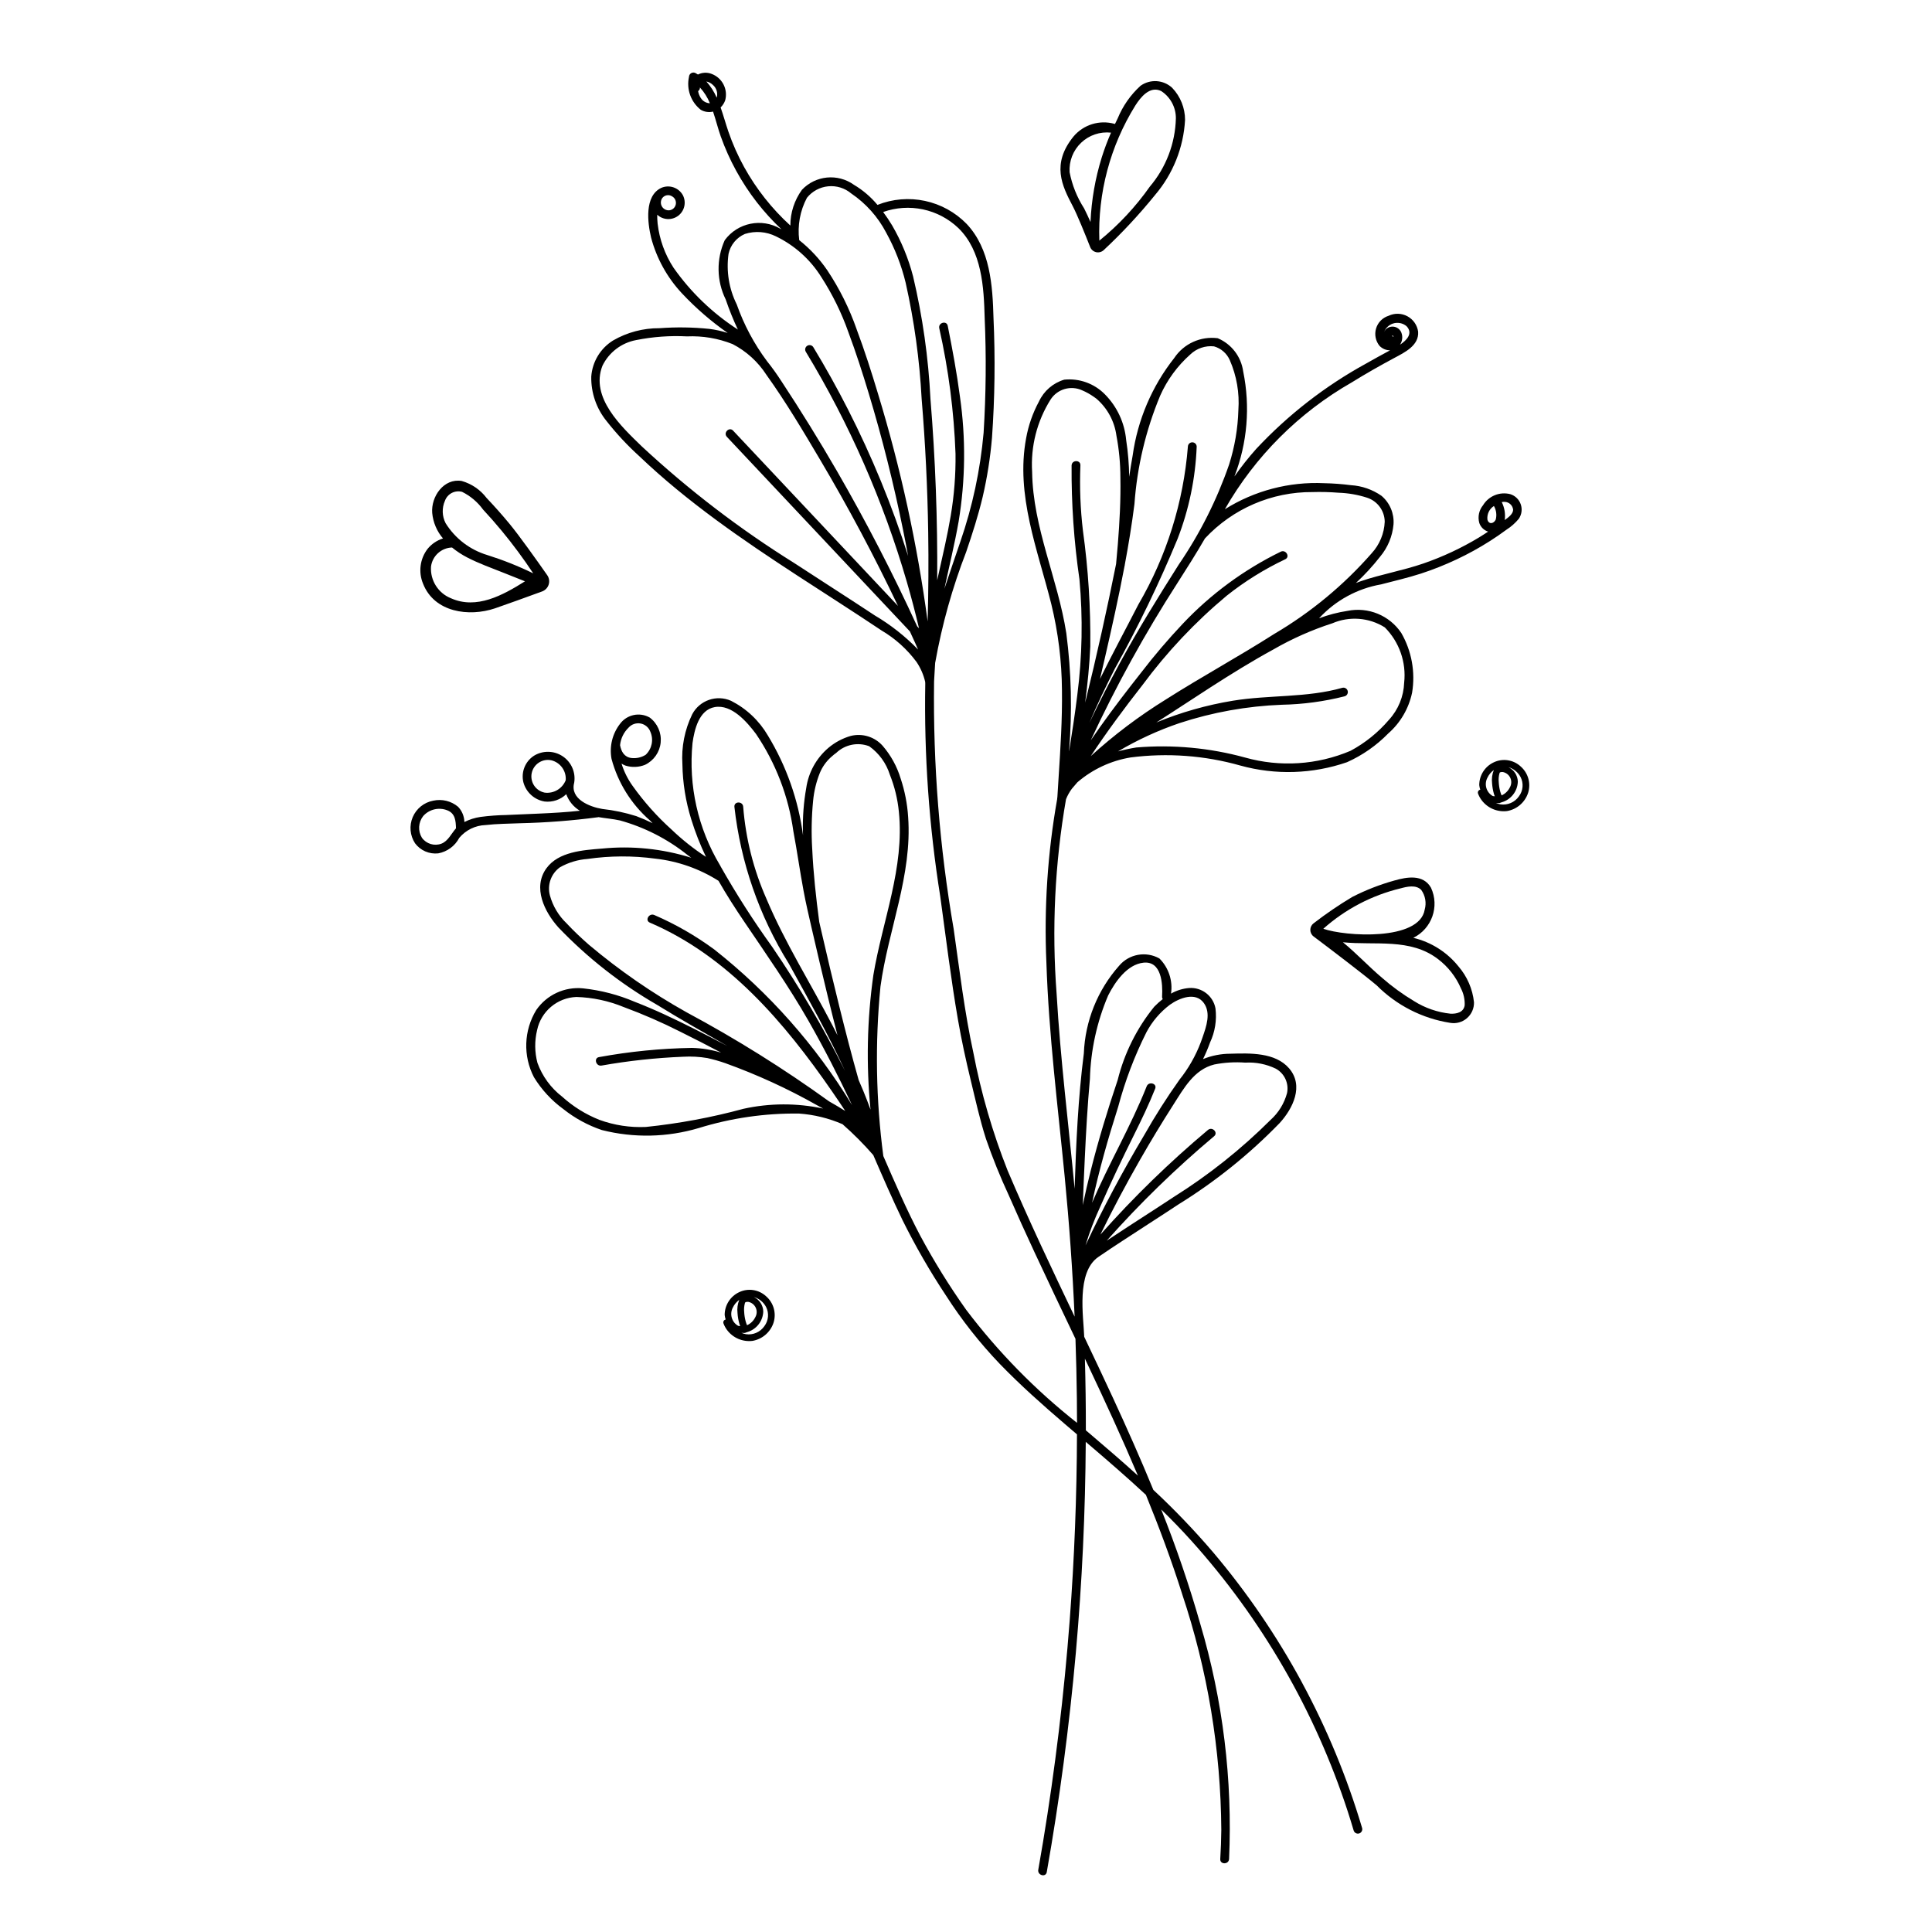<?xml version="1.0" encoding="UTF-8"?>
<!-- Uploaded to: SVG Repo, www.svgrepo.com, Generator: SVG Repo Mixer Tools -->
<svg fill="#000000" width="800px" height="800px" version="1.1" viewBox="144 144 512 512" xmlns="http://www.w3.org/2000/svg">
 <g>
  <path d="m336.67 496.46c-0.387-0.52-0.699-1.094-0.926-1.699-0.094-0.219-0.082-0.465 0.027-0.676 0.113-0.207 0.312-0.355 0.543-0.398-0.133-0.395-0.223-0.801-0.27-1.211 0-2.582 1.496-4.934 3.832-6.031 2.383-1.141 5.219-0.707 7.156 1.09 1.984 1.73 2.758 4.477 1.969 6.988-0.824 2.512-2.961 4.367-5.562 4.824-2.609 0.324-5.195-0.777-6.769-2.887zm1.539-5.938c-0.914 1.723-0.297 3.863 1.398 4.832 0.184 0.047 0.367 0.07 0.555 0.074-0.066-0.184-0.152-0.363-0.203-0.539-0.277-0.953-0.449-1.934-0.512-2.926-0.141-1.184 0.016-2.379 0.465-3.484-0.734 0.523-1.32 1.227-1.703 2.043zm3.598-1.496c-0.086 0.016-0.16 0.051-0.242 0.07-0.02 0.008 0.016-0.008 0 0-0.102 0.039-0.137 0.051-0.004-0.008l-0.066 0.043h0.008l-0.023 0.012-0.004 0.004 0.004-0.004c0.016-0.012 0.043-0.035 0.016 0.016l-0.086 0.184c-0.078 0.168 0.035-0.141-0.023 0.066v-0.004c-0.191 0.746-0.25 1.523-0.172 2.289 0.039 0.832 0.172 1.652 0.387 2.457 0.09 0.355 0.215 0.699 0.363 1.035l0.008 0.012h0.004c0.953-0.43 1.727-1.18 2.18-2.121 0.441-0.762 0.492-1.688 0.133-2.492-0.355-0.805-1.078-1.387-1.938-1.57-0.18-0.023-0.363-0.023-0.539 0.008zm5.195 1.316 0.004-0.004c-0.68-1.27-1.84-2.215-3.227-2.617 1.492 0.703 2.457 2.191 2.492 3.844-0.09 2.574-1.84 4.789-4.324 5.473-0.07 0.039-0.145 0.066-0.223 0.082-0.113 0.027-0.211 0.098-0.328 0.121-0.312 0.02-0.629 0.004-0.938-0.039 0.387 0.168 0.789 0.289 1.203 0.367 1.906 0.285 3.812-0.539 4.906-2.129 1.113-1.473 1.285-3.457 0.438-5.102z"/>
  <path d="m536.64 356.05c-0.391-0.52-0.699-1.094-0.93-1.699-0.09-0.219-0.082-0.465 0.031-0.676 0.109-0.207 0.309-0.355 0.543-0.398-0.133-0.395-0.227-0.801-0.27-1.211 0-2.586 1.492-4.934 3.832-6.031 2.379-1.141 5.219-0.707 7.152 1.09 1.984 1.73 2.758 4.477 1.969 6.988-0.82 2.512-2.961 4.367-5.562 4.824-2.609 0.324-5.191-0.777-6.766-2.887zm1.539-5.938v-0.004c-0.918 1.727-0.301 3.867 1.398 4.836 0.18 0.047 0.367 0.07 0.555 0.074-0.066-0.184-0.152-0.363-0.203-0.539-0.277-0.953-0.449-1.934-0.516-2.926-0.141-1.184 0.02-2.379 0.465-3.484-0.734 0.523-1.32 1.227-1.699 2.043zm3.598-1.5c-0.086 0.016-0.16 0.051-0.242 0.07-0.02 0.008 0.016-0.008 0 0-0.102 0.039-0.137 0.051-0.004-0.008l-0.066 0.043h0.008l-0.023 0.012-0.004 0.004 0.004-0.004c0.016-0.012 0.043-0.035 0.016 0.016l-0.086 0.184c-0.078 0.168 0.035-0.141-0.023 0.066-0.195 0.746-0.254 1.523-0.176 2.289 0.043 0.832 0.172 1.652 0.387 2.457 0.094 0.355 0.215 0.699 0.367 1.035l0.008 0.012c0.953-0.43 1.727-1.18 2.184-2.121 0.441-0.762 0.488-1.688 0.133-2.492-0.359-0.805-1.082-1.387-1.941-1.57-0.18-0.023-0.359-0.023-0.539 0.008zm5.195 1.316c-0.676-1.27-1.84-2.215-3.223-2.617 1.488 0.707 2.453 2.195 2.488 3.844-0.086 2.574-1.84 4.789-4.32 5.473-0.07 0.039-0.148 0.066-0.227 0.082-0.113 0.027-0.211 0.098-0.328 0.121h0.004c-0.316 0.02-0.629 0.004-0.941-0.039 0.387 0.168 0.789 0.289 1.203 0.367 1.906 0.285 3.812-0.539 4.906-2.129 1.113-1.473 1.285-3.457 0.438-5.102z"/>
  <path d="m489.04 589.88c-6.641-12.277-14.531-23.84-23.543-34.5-4.965-5.812-10.254-11.336-15.848-16.543-3.356-8.176-6.949-16.262-10.652-24.277-2.519-5.449-5.09-10.875-7.668-16.297-0.191-5.379-2.164-17.07 3.731-21.148 2.137-1.48 4.316-2.898 6.488-4.328 4.871-3.207 9.797-6.324 14.656-9.543v-0.004c9.844-6.078 18.898-13.352 26.953-21.656 3.492-3.848 6.445-9.836 2.473-14.457-3.672-4.273-10.414-4.031-15.535-3.879h-0.004c-2.492 0-4.965 0.484-7.277 1.422 0.703-1.43 1.328-2.898 1.863-4.398 1.316-2.812 1.816-5.934 1.441-9.016-0.602-3.324-3.613-5.66-6.984-5.422-1.688 0.137-3.328 0.641-4.801 1.484 0.508-3.414-0.629-6.867-3.07-9.309-3.566-2.012-8.059-1.199-10.695 1.938-5.703 6.434-9.004 14.641-9.34 23.23-1.523 11.859-2.059 23.875-2.441 35.848-1.617-17.199-3.773-34.352-4.769-51.605-1.316-17.246-0.48-34.59 2.488-51.625 0.395-0.98 0.91-1.91 1.539-2.758 0.488-0.574 0.969-1.16 1.473-1.719 4.004-3.445 8.883-5.723 14.098-6.586 9.742-1.258 19.641-0.531 29.094 2.148 9.297 2.57 19.156 2.258 28.273-0.891 4.07-1.824 7.766-4.398 10.887-7.586 3.234-2.824 5.461-6.625 6.348-10.824 0.906-5.453-0.105-11.051-2.863-15.84-3.129-4.66-8.766-6.973-14.27-5.848-2.566 0.391-5.086 1.051-7.519 1.965 4.34-4.723 10.117-7.883 16.438-8.988 3.496-0.922 7.019-1.719 10.461-2.832v0.004c3.25-1.059 6.43-2.32 9.523-3.777 3.062-1.438 6.027-3.074 8.883-4.894 1.484-0.945 2.934-1.941 4.352-2.988h-0.004c1.234-0.785 2.336-1.758 3.269-2.883 0.777-1.121 0.977-2.547 0.531-3.836-0.441-1.293-1.473-2.297-2.773-2.703-2.789-0.719-5.723 0.469-7.223 2.93-1.082 1.316-1.453 3.078-0.992 4.715 0.371 1.09 1.242 1.938 2.34 2.285-0.797 0.52-1.59 1.043-2.402 1.531v0.004c-4.672 2.816-9.621 5.137-14.777 6.914-5.438 1.871-11.129 2.836-16.566 4.688-0.438 0.148-0.867 0.312-1.297 0.477 2.316-2.144 4.453-4.473 6.398-6.957 2.043-2.43 3.289-5.426 3.57-8.586 0.203-2.879-0.973-5.688-3.176-7.555-2.394-1.676-5.207-2.652-8.121-2.828-2.348-0.301-4.707-0.477-7.07-0.523-9.277-0.438-18.461 1.969-26.328 6.902 8.008-14.012 19.621-25.617 33.633-33.621 3.68-2.285 7.449-4.422 11.266-6.469 2.699-1.449 6.586-3.281 6.32-6.953l0.004-0.004c-0.242-1.742-1.301-3.266-2.852-4.098-1.547-0.836-3.402-0.879-4.988-0.121-1.594 0.5-2.836 1.762-3.312 3.363-0.477 1.605-0.125 3.34 0.938 4.629 0.734 0.738 1.73 1.156 2.773 1.156-2.137 1.164-4.281 2.312-6.391 3.527-10.824 5.938-20.633 13.559-29.062 22.578-2.074 2.32-4.012 4.766-5.793 7.32 3.43-8.867 4.234-18.531 2.32-27.84-0.539-3.918-3.106-7.258-6.746-8.793-4.531-0.586-9.004 1.449-11.531 5.254-5.906 7.484-9.707 16.41-11.016 25.852-0.344 1.867-0.637 3.742-0.914 5.617v0.004c-0.043-3.266-0.309-6.519-0.805-9.746-0.414-4.574-2.41-8.859-5.644-12.121-2.816-2.859-6.777-4.285-10.77-3.875-2.953 0.875-5.391 2.981-6.688 5.773-1.648 3.047-2.801 6.336-3.41 9.742-2.828 15.066 3.086 29.586 6.672 43.961 1.824 7.473 2.773 15.137 2.824 22.828 0.102 7.703-0.395 15.395-0.887 23.078-0.113 1.773-0.223 3.547-0.332 5.32-0.043 0.137-0.059 0.281-0.047 0.426-2.539 14.293-3.5 28.82-2.859 43.324 0.621 19.027 3.016 37.93 4.859 56.859 1.199 12.309 2.074 24.641 2.621 36.992-6.106-12.809-12.195-25.625-17.746-38.691-3.996-10.094-7.035-20.543-9.078-31.207-2.359-10.848-3.664-21.867-5.231-32.848-3.738-21.629-5.477-43.559-5.191-65.508 0.012-0.238 0.02-0.477 0.035-0.719 0.066-1.438 0.152-2.871 0.254-4.309v0.004c0.012-0.039 0.023-0.082 0.031-0.125 1.785-9.992 4.527-19.789 8.191-29.254 1.637-4.809 3.199-9.652 4.375-14.598 1.195-5.148 2.016-10.375 2.461-15.637 0.75-10.566 0.883-21.164 0.402-31.742-0.23-8.617-0.871-18.301-7.102-24.93-3-3.086-6.848-5.215-11.059-6.113-4.207-0.898-8.59-0.531-12.586 1.059-1.766-2.117-3.875-3.922-6.246-5.328-4.273-3.066-10.156-2.5-13.77 1.324-2 2.754-3.078 6.074-3.074 9.48-4.887-4.457-9.02-9.68-12.227-15.469-1.656-2.992-3.051-6.121-4.168-9.355-0.738-2.148-1.332-4.344-2.086-6.484 0.555-0.527 0.973-1.184 1.219-1.906 0.777-2.914-0.793-5.941-3.621-6.988-1.172-0.449-2.484-0.387-3.609 0.176-0.203-0.129-0.402-0.262-0.617-0.375-0.363-0.203-0.805-0.199-1.164 0.008-0.359 0.207-0.582 0.586-0.594 1-0.711 3.258 0.5 6.641 3.117 8.707 0.984 0.578 2.156 0.75 3.266 0.484 0.75 2.227 1.316 4.535 2.031 6.547l-0.004-0.004c2.246 6.305 5.481 12.211 9.582 17.496 1.984 2.547 4.16 4.938 6.512 7.148-0.094-0.043-0.184-0.098-0.277-0.141-4.965-2.91-11.324-1.605-14.742 3.023-2.273 5.016-2.18 10.789 0.254 15.73 0.922 2.711 1.996 5.367 3.215 7.957-6.684-4.309-12.473-9.871-17.047-16.379-2.297-3.523-3.738-7.535-4.219-11.715-0.078-0.777-0.109-1.555-0.102-2.332 1.547 1.43 3.902 1.539 5.578 0.262 1.676-1.281 2.184-3.582 1.211-5.453-1.125-2.012-3.594-2.844-5.707-1.93-4.547 2.137-3.629 9.297-2.707 13.176v0.004c1.457 5.508 4.258 10.574 8.145 14.742 3.676 3.926 7.75 7.457 12.156 10.535-1.574-0.508-3.195-0.871-4.836-1.078-4.391-0.453-8.812-0.516-13.215-0.188-4.336-0.035-8.605 1.098-12.355 3.273-3.336 2.086-5.473 5.641-5.75 9.562-0.078 4.262 1.344 8.418 4.023 11.734 2.644 3.375 5.574 6.516 8.754 9.395 3.176 3.031 6.473 5.934 9.863 8.727 6.766 5.574 13.875 10.723 21.117 15.652 7.254 4.938 14.648 9.668 22.012 14.438 3.707 2.402 7.41 4.816 11.082 7.273v0.004c3.66 2.144 6.848 5.008 9.371 8.422 1.055 1.578 1.82 3.332 2.258 5.18l0.023 0.262c-0.008 0.09-0.004 0.18 0.012 0.266-0.332 18.895 1 37.781 3.977 56.441 1.504 10.848 2.805 21.77 4.676 32.562 0.938 5.414 2.102 10.785 3.398 16.125 1.254 5.168 2.391 10.375 4.016 15.445l-0.004 0.004c1.773 5.129 3.809 10.168 6.098 15.094 2.203 5.035 4.469 10.047 6.793 15.027 3.562 7.672 7.215 15.305 10.852 22.941 0.184 5.238 0.309 10.48 0.371 15.727 0.023 2.18 0.039 4.359 0.039 6.539h0.004c-11.027-8.688-20.895-18.754-29.367-29.945-4.481-6.312-8.562-12.898-12.219-19.723-3.602-6.836-6.66-13.941-9.742-21.023h-0.004c-1.969-14.891-2.223-29.957-0.762-44.91 2.047-15.055 8.457-29.551 7.336-44.977v0.004c-0.219-3.461-0.887-6.875-1.98-10.164-0.965-3.199-2.594-6.16-4.777-8.691-2.113-2.383-5.383-3.387-8.473-2.609-2.172 0.629-4.188 1.711-5.918 3.172-3.18 2.715-5.266 6.496-5.859 10.633-0.672 3.789-0.965 7.637-0.875 11.484 0.004 0.352 0.023 0.703 0.027 1.055v-0.004c-1.238-9.375-4.414-18.391-9.328-26.469-2.301-3.934-5.688-7.121-9.75-9.184-3.828-1.691-8.316-0.141-10.281 3.555-2.008 4.117-2.906 8.684-2.609 13.254 0.078 4.961 0.871 9.883 2.348 14.617 1.051 3.406 2.352 6.723 3.898 9.934-3.25-2.121-6.297-4.539-9.102-7.223-3.875-3.484-7.352-7.387-10.371-11.637-1.273-1.785-2.254-3.762-2.906-5.856 0.336 0.219 0.691 0.398 1.066 0.535 1.695 0.523 3.519 0.449 5.164-0.211 2.32-1.113 3.894-3.352 4.148-5.914 0.254-2.559-0.844-5.066-2.898-6.613-2.668-1.523-6.051-0.805-7.875 1.664-2.039 2.629-2.859 6.008-2.254 9.281 1.688 6.316 5.219 11.984 10.141 16.289 0.242 0.254 0.492 0.508 0.734 0.762-1.402-0.695-2.844-1.32-4.309-1.871-2.938-0.93-5.957-1.57-9.016-1.902-3.297-0.543-8.625-2.598-7.441-6.961v-0.004c0.438-2.727-0.754-5.465-3.055-6.996-2.301-1.535-5.285-1.582-7.637-0.125-2.312 1.516-3.422 4.32-2.777 7.012 0.715 2.664 2.922 4.66 5.644 5.106 2.098 0.23 4.191-0.48 5.715-1.945 0.668 1.832 1.941 3.383 3.613 4.387-3.59 0.387-7.195 0.598-10.805 0.754l-8.531 0.367-0.004 0.004c-2.34 0.035-4.676 0.207-6.996 0.512-1.484 0.215-2.926 0.672-4.266 1.348-0.039-1.504-0.633-2.945-1.672-4.035-1.824-1.531-4.258-2.129-6.586-1.621-2.426 0.449-4.465 2.086-5.434 4.352-0.969 2.269-0.742 4.871 0.609 6.938 1.426 1.918 3.762 2.934 6.141 2.676 2.391-0.438 4.449-1.953 5.578-4.109 1.738-2.07 4.273-3.305 6.977-3.394 3.012-0.352 6.082-0.348 9.109-0.48 6.922-0.156 13.828-0.688 20.691-1.594 0.043-0.008 0.078-0.02 0.117-0.031 1.883 0.324 3.816 0.469 5.676 0.875 6.469 1.793 12.516 4.867 17.773 9.043 0.383 0.277 0.758 0.566 1.137 0.848-7.664-2.398-15.734-3.223-23.723-2.422-4.949 0.398-11.445 0.82-14.641 5.195-3.738 5.121-0.52 11.578 3.133 15.664h-0.004c7.699 8.051 16.504 14.965 26.152 20.531 6.113 3.789 12.387 7.312 18.617 10.898-2.969-1.555-5.938-3.109-8.934-4.613-5.086-2.559-10.242-5.012-15.555-7.066h0.004c-4.375-1.867-9.004-3.07-13.738-3.574-4.863-0.484-9.605 1.715-12.379 5.738-3.312 5.422-3.543 12.184-0.613 17.82 2.016 3.293 4.66 6.16 7.785 8.434 3.055 2.434 6.512 4.316 10.215 5.562 8.457 2.141 17.336 1.953 25.695-0.539 8.602-2.656 17.562-3.949 26.562-3.832 3.973 0.281 7.867 1.234 11.52 2.82 2.894 2.543 5.613 5.277 8.148 8.184 2.504 5.789 5.012 11.578 7.754 17.254 3.414 6.883 7.254 13.547 11.5 19.949 4.164 6.496 8.949 12.574 14.285 18.148 5.453 5.644 11.328 10.859 17.281 15.961 1.051 0.902 2.106 1.801 3.16 2.699-0.047 16.438-0.688 32.859-1.926 49.262-1.492 19.664-3.848 39.238-7.062 58.723-0.41 2.469-0.832 4.934-1.266 7.398-0.258 1.469 1.988 2.098 2.25 0.621 3.398-19.246 5.965-38.617 7.703-58.109 1.648-18.59 2.527-37.227 2.629-55.91 5.391 4.602 10.758 9.219 15.938 14.039 3.531 8.637 6.793 17.387 9.613 26.293l-0.004 0.004c6.742 20.156 10.242 41.25 10.375 62.5-0.027 2.578-0.117 5.152-0.277 7.723-0.09 1.5 2.246 1.496 2.332 0l0.004 0.004c0.941-21.031-1.633-42.066-7.613-62.25-2.938-10.301-6.398-20.449-10.371-30.395 2.707 2.644 5.348 5.363 7.894 8.188v-0.004c18.727 20.797 32.883 45.289 41.559 71.895 0.539 1.66 1.055 3.332 1.551 5.008v-0.004c0.188 0.602 0.816 0.945 1.426 0.777 0.605-0.168 0.969-0.785 0.824-1.398-3.969-13.383-9.312-26.32-15.953-38.602zm53.785-312.88c1.148 0.074 2.074 0.973 2.176 2.121-0.055 1.168-1.371 2.059-2.231 2.699 0.223-1.629-0.055-3.289-0.789-4.762 0.277-0.062 0.562-0.082 0.844-0.059zm-2.922 1.094c0.625 1.086 0.801 2.379 0.484 3.594-0.504 1.109-1.84 1.383-2.207 0.008v-0.004c-0.156-1.43 0.512-2.824 1.723-3.598zm-23.172-47.672c1.859 1.934 0.02 3.785-1.715 4.926v0.004c0.633-0.945 0.77-2.137 0.363-3.195-0.289-0.734-0.906-1.293-1.664-1.508-0.758-0.211-1.574-0.059-2.203 0.414-0.434 0.332-0.73 0.805-0.84 1.336 0.316-1.254 1.254-2.258 2.484-2.66 1.227-0.398 2.578-0.141 3.574 0.684zm-3.594 2.766c-0.391-0.215-0.094-0.508 0.125-0.055 0.02 0.051 0.027 0.105 0.031 0.16-0.051-0.039-0.102-0.074-0.156-0.105zm-2.148 77.074h-0.004c3.84 3.856 5.727 9.238 5.133 14.645-0.129 3.664-1.562 7.16-4.039 9.859-2.852 3.344-6.301 6.125-10.176 8.207-8.844 3.754-18.699 4.379-27.949 1.781-9.379-2.574-19.137-3.473-28.832-2.664-1.625 0.262-3.242 0.605-4.832 1.035 5.164-3.059 10.633-5.574 16.316-7.504 8.766-2.871 17.887-4.504 27.102-4.856 5.621-0.109 11.211-0.863 16.664-2.246 0.598-0.188 0.941-0.816 0.777-1.422-0.168-0.609-0.785-0.973-1.398-0.828-9.434 2.691-19.414 1.848-29.039 3.43-6.957 1.145-13.762 3.078-20.281 5.766 4.832-3.07 9.59-6.25 14.406-9.344 5.434-3.488 10.926-6.902 16.598-9.996 4.961-2.863 10.207-5.191 15.656-6.949 4.527-1.945 9.727-1.539 13.895 1.086zm-12.258-35.684h-0.004c2.578 0.086 5.129 0.531 7.582 1.324 2.75 0.906 4.621 3.461 4.656 6.356-0.129 3.113-1.363 6.082-3.473 8.379-7.406 8.449-16.117 15.66-25.801 21.355-9.43 6.016-19.266 11.359-28.707 17.359h0.004c-7.094 4.383-13.766 9.414-19.93 15.027 4.297-6.481 8.926-12.738 13.727-18.863 6.473-8.746 13.965-16.688 22.316-23.66 4.785-3.797 9.984-7.031 15.5-9.645 1.359-0.641 0.176-2.652-1.176-2.016-9.762 4.766-18.582 11.254-26.031 19.16-3.856 4.09-7.508 8.371-10.934 12.828-3.703 4.691-7.344 9.434-10.812 14.301-0.875 1.227-1.734 2.461-2.586 3.703v-0.004c6.684-14.375 14.344-28.277 22.926-41.609 2.504-3.918 5.008-7.859 7.34-11.891v0.004c7.367-7.898 17.703-12.355 28.504-12.285 2.301-0.066 4.602-0.008 6.894 0.176zm-54.094 3.027c0.699-9.887 3.004-19.594 6.816-28.742 1.848-4.172 4.57-7.894 7.981-10.922 1.676-1.609 3.977-2.398 6.285-2.152 1.879 0.531 3.418 1.879 4.195 3.668 1.812 4.152 2.59 8.684 2.269 13.203-0.141 4.898-0.969 9.754-2.453 14.426-3.25 9.398-7.738 18.32-13.348 26.527-5.453 8.617-10.809 17.23-15.668 26.203-2.809 5.184-5.481 10.438-8.02 15.762 2.066-4.898 4.383-9.691 6.785-14.43v0.004c6.188-11.125 11.727-22.594 16.594-34.359 3.027-7.812 4.738-16.074 5.062-24.449-0.02-0.629-0.535-1.125-1.164-1.125s-1.145 0.496-1.168 1.125c-1.168 14.754-5.652 29.055-13.113 41.836-3.383 6.59-6.91 13.109-10.184 19.754 0.414-1.758 0.824-3.516 1.23-5.277 1.875-8.164 3.711-16.344 5.266-24.574h-0.004c0.039-0.102 0.066-0.211 0.078-0.32l0.012-0.148c0.996-5.312 1.867-10.645 2.547-16.008zm-27.113-8.559c-0.414-6.727 1.289-13.414 4.867-19.129 1.793-2.824 5.406-3.875 8.434-2.457 1.059 0.449 2.066 1.012 3.008 1.676 0.137 0.094 0.273 0.191 0.41 0.289l0.34 0.254v-0.004c2.894 2.504 4.773 5.977 5.281 9.766 0.695 3.668 1.047 7.387 1.051 11.117 0.113 5.906-0.211 11.816-0.68 17.703-0.141 1.734-0.297 3.469-0.461 5.203-1.195 5.996-2.457 11.977-3.789 17.945-1.395 6.285-2.863 12.555-4.41 18.805 0.641-4.949 1.141-9.91 1.363-14.898v-0.004c0.109-10.246-0.539-20.484-1.945-30.633-0.684-5.758-0.91-11.559-0.676-17.352 0.082-1.5-2.254-1.496-2.332 0h-0.004c-0.07 10.102 0.625 20.195 2.082 30.191 0.934 10.207 0.742 20.48-0.566 30.641-0.602 4.953-1.367 9.883-2.152 14.809l-0.008 0.023-0.027 0.023v0.004c0.863-10.398 0.617-20.859-0.727-31.207-2.242-14.418-8.867-28.012-9.059-42.766zm56.523 156.56c2.777-0.156 5.547 0.395 8.051 1.602 2.309 1.27 3.516 3.894 2.981 6.473-0.742 2.746-2.262 5.219-4.383 7.121-7.769 7.742-16.379 14.594-25.672 20.422-5.199 3.445-10.473 6.769-15.672 10.215-0.68 0.449-1.363 0.898-2.051 1.344 8.797-9.91 18.309-19.16 28.461-27.68 1.141-0.98-0.516-2.625-1.648-1.648h-0.004c-10.164 8.531-19.691 17.797-28.5 27.727 3.266-6.711 6.777-13.301 10.48-19.777 2.832-4.953 5.785-9.836 8.863-14.648 2.769-4.32 5.481-9.32 10.832-10.656h-0.004c2.723-0.535 5.5-0.699 8.266-0.492zm-11.02-15.801c1.93 2.684 0.652 6.231-0.309 9.008v0.004c-1.23 3.688-3.035 7.16-5.352 10.285l-0.004 0.004c-0.254 0.316-0.504 0.633-0.746 0.957h0.004c-3.391 4.766-6.531 9.699-9.414 14.789-5.637 9.469-10.867 19.199-15.535 29.188 1.059-3.508 2.367-6.934 3.906-10.258 2.809-6.406 5.812-12.723 8.926-18.984 2.008-4.039 3.965-8.098 5.629-12.293 0.555-1.395-1.703-2.004-2.25-0.621-4.18 10.547-10.004 20.426-14.473 30.863 1.828-8.609 4.273-17.105 6.918-25.441v0.004c1.812-6.82 4.32-13.438 7.484-19.746 1.516-2.867 3.648-5.363 6.238-7.312 2.445-1.727 6.773-3.512 8.98-0.441zm-31.543 41.062c0.328-6.992 0.723-13.988 1.355-20.957 0.207-7.609 1.848-15.113 4.836-22.113 1.809-3.559 5.012-8.23 9.375-8.68 4.797-0.492 5.109 5.633 4.914 8.957-0.023 0.246 0.039 0.488 0.176 0.691-0.797 0.621-1.551 1.297-2.258 2.027-4.613 5.68-7.918 12.309-9.684 19.41-2.68 7.957-5.129 15.996-7.176 24.141-0.75 2.988-1.441 5.992-2.07 9.012 0.156-4.164 0.332-8.328 0.531-12.488zm-98.57-284.37c0.973 0.828 1.371 2.152 1.023 3.383-0.68-1.566-1.609-3.012-2.746-4.285 0.648 0.133 1.242 0.445 1.723 0.902zm-3.215 3.445c-0.348-0.543-0.586-1.152-0.695-1.789 0.328-0.219 0.512-0.594 0.48-0.984 1.125 1.23 2.019 2.648 2.644 4.195-1-0.035-1.91-0.57-2.43-1.422zm-7.602 26.086c0.758 0.41 1.16 1.266 0.996 2.113-0.16 0.848-0.855 1.492-1.711 1.59-0.801 0.07-1.57-0.332-1.973-1.027-0.398-0.699-0.359-1.566 0.105-2.223 0.609-0.801 1.734-1 2.582-0.453zm75.863 8.395c6.273 6.113 6.766 15.645 6.988 23.859 0.445 10.133 0.348 20.285-0.285 30.41-0.875 9.863-2.953 19.578-6.191 28.938-1.379 4.129-2.844 8.246-4.199 12.395 1.266-5.945 2.723-11.859 3.777-17.844 1.809-10.949 1.922-22.109 0.34-33.094-0.828-6.289-1.988-12.523-3.231-18.742-0.293-1.473-2.543-0.848-2.25 0.621 2.461 10.941 3.906 22.09 4.312 33.297 0.07 5.504-0.355 11.004-1.273 16.43-0.891 5.293-2.129 10.516-3.289 15.75-0.098 0.445-0.195 0.891-0.293 1.34 0.117-16.027-0.48-32.039-1.785-48.031-0.539-10.953-2.082-21.832-4.606-32.504-1.227-4.738-3.098-9.285-5.555-13.516-0.719-1.203-1.516-2.394-2.375-3.547 3.387-1.203 7.043-1.441 10.555-0.695 3.516 0.75 6.758 2.457 9.359 4.934zm-40.117-8.004c1.391-1.734 3.418-2.832 5.629-3.047 2.207-0.219 4.41 0.465 6.109 1.895 3.906 2.648 7.09 6.223 9.273 10.406 2.297 4.168 4.031 8.625 5.152 13.25 2.277 10.141 3.695 20.453 4.242 30.828 0.977 11.762 1.555 23.543 1.734 35.352 0.125 7.856 0.062 15.715-0.148 23.57v0.004c-2.742-20.422-7.137-40.59-13.145-60.297-1.727-5.75-3.559-11.48-5.668-17.102l0.004-0.004c-1.93-5.516-4.539-10.77-7.777-15.637-2.066-3.023-4.578-5.719-7.449-7.996-0.492-3.863 0.219-7.785 2.043-11.223zm-20.773 14.852v-0.004c0.512-2.352 2.121-4.312 4.332-5.269 2.723-0.863 5.672-0.633 8.23 0.637 4.934 2.387 9.094 6.117 12.004 10.762 2.969 4.59 5.387 9.512 7.203 14.668 1.988 5.324 3.731 10.746 5.379 16.184 3.609 11.922 6.629 24.027 9.113 36.234 0.465 2.277 0.906 4.562 1.328 6.848v0.004c-4.246-13.355-9.578-26.344-15.934-38.832-2.859-5.613-5.922-11.113-9.191-16.5-0.336-0.535-1.035-0.703-1.578-0.387-0.543 0.316-0.738 1.008-0.438 1.562 11.566 19.09 20.578 39.617 26.809 61.055 1.18 4.062 2.25 8.152 3.219 12.27l-0.488-0.52c-6.438-14.047-13.527-27.766-21.266-41.164-4.676-8.078-9.586-16.016-14.723-23.812h-0.004c-1.184-1.84-2.461-3.617-3.824-5.324-3.406-4.57-6.106-9.633-8-15.008-2.062-4.148-2.816-8.82-2.172-13.406zm38.762 95.828c-7.094-4.691-14.273-9.25-21.387-13.91-14.406-8.984-27.918-19.328-40.355-30.883-5.383-5.234-13.73-12.934-10.438-21.375 1.73-3.555 5.043-6.082 8.93-6.805 4.438-0.887 8.969-1.215 13.484-0.98 4.129-0.184 8.246 0.512 12.086 2.043 3.637 1.887 6.719 4.688 8.945 8.129 5.168 7.207 9.746 14.922 14.262 22.547 7.453 12.582 14.324 25.484 20.613 38.707-10.625-11.293-21.246-22.59-31.871-33.883-3.941-4.188-7.879-8.379-11.82-12.566-1.031-1.098-2.68 0.555-1.648 1.648l41.527 44.152 6.969 7.406c0.457 1 0.926 2 1.375 3.004 0.27 0.598 0.527 1.195 0.789 1.793v0.004c-3.398-3.508-7.254-6.547-11.461-9.031zm-65.254 29.727c0.801-0.898 2.016-1.312 3.199-1.09 1.18 0.227 2.16 1.055 2.574 2.188 0.918 2.098 0.414 4.543-1.25 6.109-1.129 0.703-2.461 1-3.777 0.844-1.879-0.234-2.691-1.695-3.004-3.398 0.18-1.77 0.98-3.414 2.258-4.652zm-22.238 17.227c-1.145-0.23-2.152-0.906-2.797-1.879-0.641-0.973-0.871-2.164-0.633-3.309 0.242-1.141 0.926-2.141 1.906-2.777 0.98-0.633 2.172-0.852 3.312-0.602 2.379 0.598 3.981 2.824 3.793 5.269-0.883 2.25-3.188 3.609-5.582 3.297zm-27.348 13.527-0.004-0.004c-1.875 0.707-3.996 0.07-5.172-1.555-1.105-1.801-0.969-4.106 0.34-5.766 1.602-1.797 4.16-2.402 6.394-1.508 2.117 0.836 2.227 2.793 2.293 4.766-1.246 1.406-2.094 3.379-3.856 4.062zm98.492-11.383c0.238-2.543 0.844-5.031 1.797-7.398 0.637-1.527 1.594-2.898 2.809-4.027 0.273-0.258 0.559-0.5 0.848-0.738l0.199-0.16 0.031-0.023c0.145-0.109 0.289-0.219 0.438-0.324l-0.004 0.004c2.328-2.234 5.734-2.922 8.746-1.77 2.594 1.848 4.516 4.492 5.469 7.535 1.254 3.141 2.062 6.445 2.391 9.812 1.531 14.832-4.363 28.898-6.758 43.297-1.672 11.812-1.926 23.781-0.754 35.656-0.602-1.668-1.242-3.32-1.91-4.949-0.395-0.965-0.812-1.914-1.227-2.871-1.828-6.453-3.508-12.953-5.121-19.465-1.637-6.598-3.211-13.211-4.727-19.84-0.199-0.867-0.402-1.734-0.602-2.602-0.852-6.426-1.566-12.883-1.863-19.359l-0.004-0.004c-0.258-4.258-0.176-8.527 0.242-12.773zm-31.961-15.289c0.492-3.523 1.699-8.785 5.891-9.523 4.516-0.793 8.559 3.957 10.953 7.141v0.004c5.219 7.711 8.598 16.52 9.879 25.742 0.992 5.273 1.73 10.59 2.715 15.863 0.598 3.203 1.336 6.375 2.066 9.547 1.422 6.195 2.883 12.379 4.383 18.559 0.824 3.371 1.664 6.738 2.527 10.102-0.43-0.848-0.855-1.695-1.293-2.535-5.812-11.195-12.605-21.941-17.516-33.582v-0.004c-3.43-7.734-5.516-15.996-6.176-24.43-0.09-1.492-2.422-1.504-2.332 0 1.652 14.762 6.582 28.969 14.426 41.586 5.164 9.355 10.426 18.68 14.883 28.398-5.684-11.371-12.129-22.348-19.293-32.848-4.949-6.863-9.52-13.996-13.688-21.359-0.035-0.113-0.09-0.219-0.164-0.312-5.824-9.727-8.371-21.066-7.262-32.348zm-27.422 53.496c-2.07-1.816-4.086-3.711-5.965-5.727h0.004c-2.117-2.019-3.644-4.578-4.414-7.402-0.742-2.793 0.32-5.75 2.664-7.438 2.242-1.266 4.738-2.019 7.309-2.207 5.945-0.859 11.98-0.887 17.938-0.086 5.965 0.656 11.703 2.668 16.773 5.879l0.004 0.004c2.133 3.742 4.473 7.371 6.883 10.93 5.84 8.629 11.785 17.117 16.961 26.176 4.152 7.269 7.957 14.73 11.527 22.301v0.004c-9.613-15.801-21.965-29.754-36.484-41.211-4.941-3.641-10.285-6.711-15.918-9.145-1.367-0.586-2.555 1.426-1.18 2.016 20.742 8.879 35.73 26.535 48.27 44.691 1.195 1.73 2.371 3.473 3.527 5.227-1.418-0.887-2.856-1.742-4.32-2.566-12.027-8.68-24.621-16.551-37.691-23.559-9.176-5.129-17.844-11.117-25.883-17.887zm40.922 43.438c-8.477 2.301-17.125 3.91-25.863 4.812-4.191 0.191-8.375-0.449-12.316-1.887-3.625-1.438-6.965-3.512-9.855-6.129-2.992-2.301-5.266-5.406-6.555-8.953-0.758-2.848-0.789-5.84-0.094-8.707 1.051-4.961 5.336-8.574 10.406-8.773 4.309 0.125 8.559 1.031 12.543 2.672 5.133 1.895 10.152 4.082 15.035 6.555 3.629 1.785 7.215 3.652 10.797 5.531-2.523-0.777-5.144-1.203-7.781-1.258-8.246 0.133-16.465 0.949-24.574 2.434-1.48 0.23-0.852 2.477 0.621 2.25 7.156-1.27 14.391-2.051 21.652-2.344 2.148-0.125 4.305-0.008 6.426 0.352 1.613 0.359 3.207 0.812 4.769 1.359 8.383 3.019 16.496 6.738 24.254 11.121 0.547 0.297 1.094 0.598 1.645 0.898h-0.004c-6.957-1.488-14.156-1.465-21.105 0.066zm92.27 86.508-1.531-1.301c0.008-6.332-0.078-12.66-0.254-18.992 0.27 0.57 0.543 1.141 0.812 1.711 4.578 9.684 9.07 19.422 13.242 29.289-4.016-3.637-8.121-7.188-12.27-10.707z"/>
  <path d="m450.07 195.71c4.773-5.586 7.578-12.59 7.981-19.93 0-3.16-1.215-6.199-3.394-8.488-2.312-2.168-5.832-2.398-8.41-0.559-2.633 2.398-4.699 5.352-6.051 8.648-0.25 0.484-0.48 0.98-0.715 1.473l-0.105-0.027c-3.977-1.121-8.242 0.191-10.898 3.359-5.891 7.289-3.043 13.016-0.207 18.414 1.199 2.281 3.305 7.492 4.633 10.863v-0.004c0.266 0.695 0.863 1.207 1.59 1.371 0.727 0.16 1.484-0.055 2.019-0.57 4.848-4.531 9.379-9.395 13.559-14.551zm-5.207-23.727c1.418-2.231 3.852-5.305 6.859-3.859 2.449 1.59 3.914 4.316 3.898 7.231-0.168 6.644-2.602 13.031-6.902 18.098-3.777 5.367-8.281 10.184-13.379 14.32-0.441-12.609 2.871-25.066 9.523-35.789zm-13.57 27.227c-1.875-2.918-3.176-6.164-3.836-9.57-0.191-2.922 0.922-5.777 3.039-7.801 2.117-2.027 5.019-3.008 7.934-2.688-0.934 2.137-1.754 4.324-2.453 6.547-1.73 5.559-2.734 11.32-2.984 17.137-0.539-1.219-1.098-2.43-1.699-3.625z"/>
  <path d="m508.82 405.12c5.277 5.301 12.102 8.785 19.488 9.945 1.594 0.277 3.223-0.176 4.445-1.23 1.223-1.055 1.91-2.602 1.871-4.215-0.367-3.512-1.801-6.828-4.109-9.504-3.035-3.789-7.25-6.457-11.973-7.582 4.91-2.418 6.992-8.312 4.684-13.277-2.078-3.633-6.359-2.863-9.715-1.906-3.856 1.074-7.594 2.531-11.156 4.356-3.547 2.121-6.961 4.449-10.23 6.973-0.551 0.414-0.879 1.059-0.879 1.75 0.004 0.688 0.328 1.336 0.879 1.746 4.191 3.156 12.93 9.781 16.695 12.945zm22.336 0.801c0.719 1.383 1.062 2.926 1 4.484-0.277 1.895-2.148 2.316-3.797 2.234v-0.004c-3.418-0.359-6.707-1.496-9.617-3.328-3.012-1.801-5.856-3.867-8.496-6.184-3.512-2.957-6.75-6.469-10.363-9.414 8.594 0.871 17.836-1.176 25.188 4.449l0.004 0.004c2.664 2.016 4.758 4.691 6.082 7.758zm-16.023-26.488c1.727-0.469 4.109-1.047 5.531 0.426l-0.004 0.004c1.07 1.504 1.402 3.414 0.902 5.191-1.391 8.402-21.133 7.109-26.871 5.078 5.828-5.195 12.852-8.867 20.441-10.699z"/>
  <path d="m278.93 282.7c-1.918-2.312-3.914-4.562-5.988-6.742h0.004c-1.652-2.172-3.965-3.746-6.59-4.496-4.742-0.785-8.156 4.125-7.816 8.469 0.23 2.496 1.227 4.859 2.859 6.766-1.594 0.496-3.008 1.449-4.066 2.738-2.039 2.644-2.504 6.176-1.215 9.258 2.984 7.602 12.164 8.855 19.074 6.519 2.621-0.887 8.625-3.066 12.473-4.473 0.832-0.305 1.477-0.98 1.742-1.824 0.266-0.848 0.121-1.77-0.391-2.492-2.723-3.891-7.418-10.508-10.086-13.723zm-17.02-5.977c0.664-1.855 2.637-2.894 4.543-2.383 2.199 1.09 4.106 2.695 5.551 4.684 1.707 1.836 3.359 3.719 4.957 5.648 2.981 3.606 5.769 7.371 8.352 11.273-3.93-1.918-8-3.539-12.172-4.852-4.586-1.375-8.516-4.375-11.047-8.441-0.953-1.848-1.02-4.027-0.184-5.93zm1.621 25.832c-3.406-1.352-5.547-4.742-5.309-8.395 0.355-2.832 2.723-4.981 5.574-5.066 1.258 1.027 2.617 1.918 4.062 2.66 3.031 1.566 6.281 2.723 9.449 3.984l5.82 2.316c-5.918 3.723-12.848 7.512-19.598 4.5z"/>
 </g>
</svg>